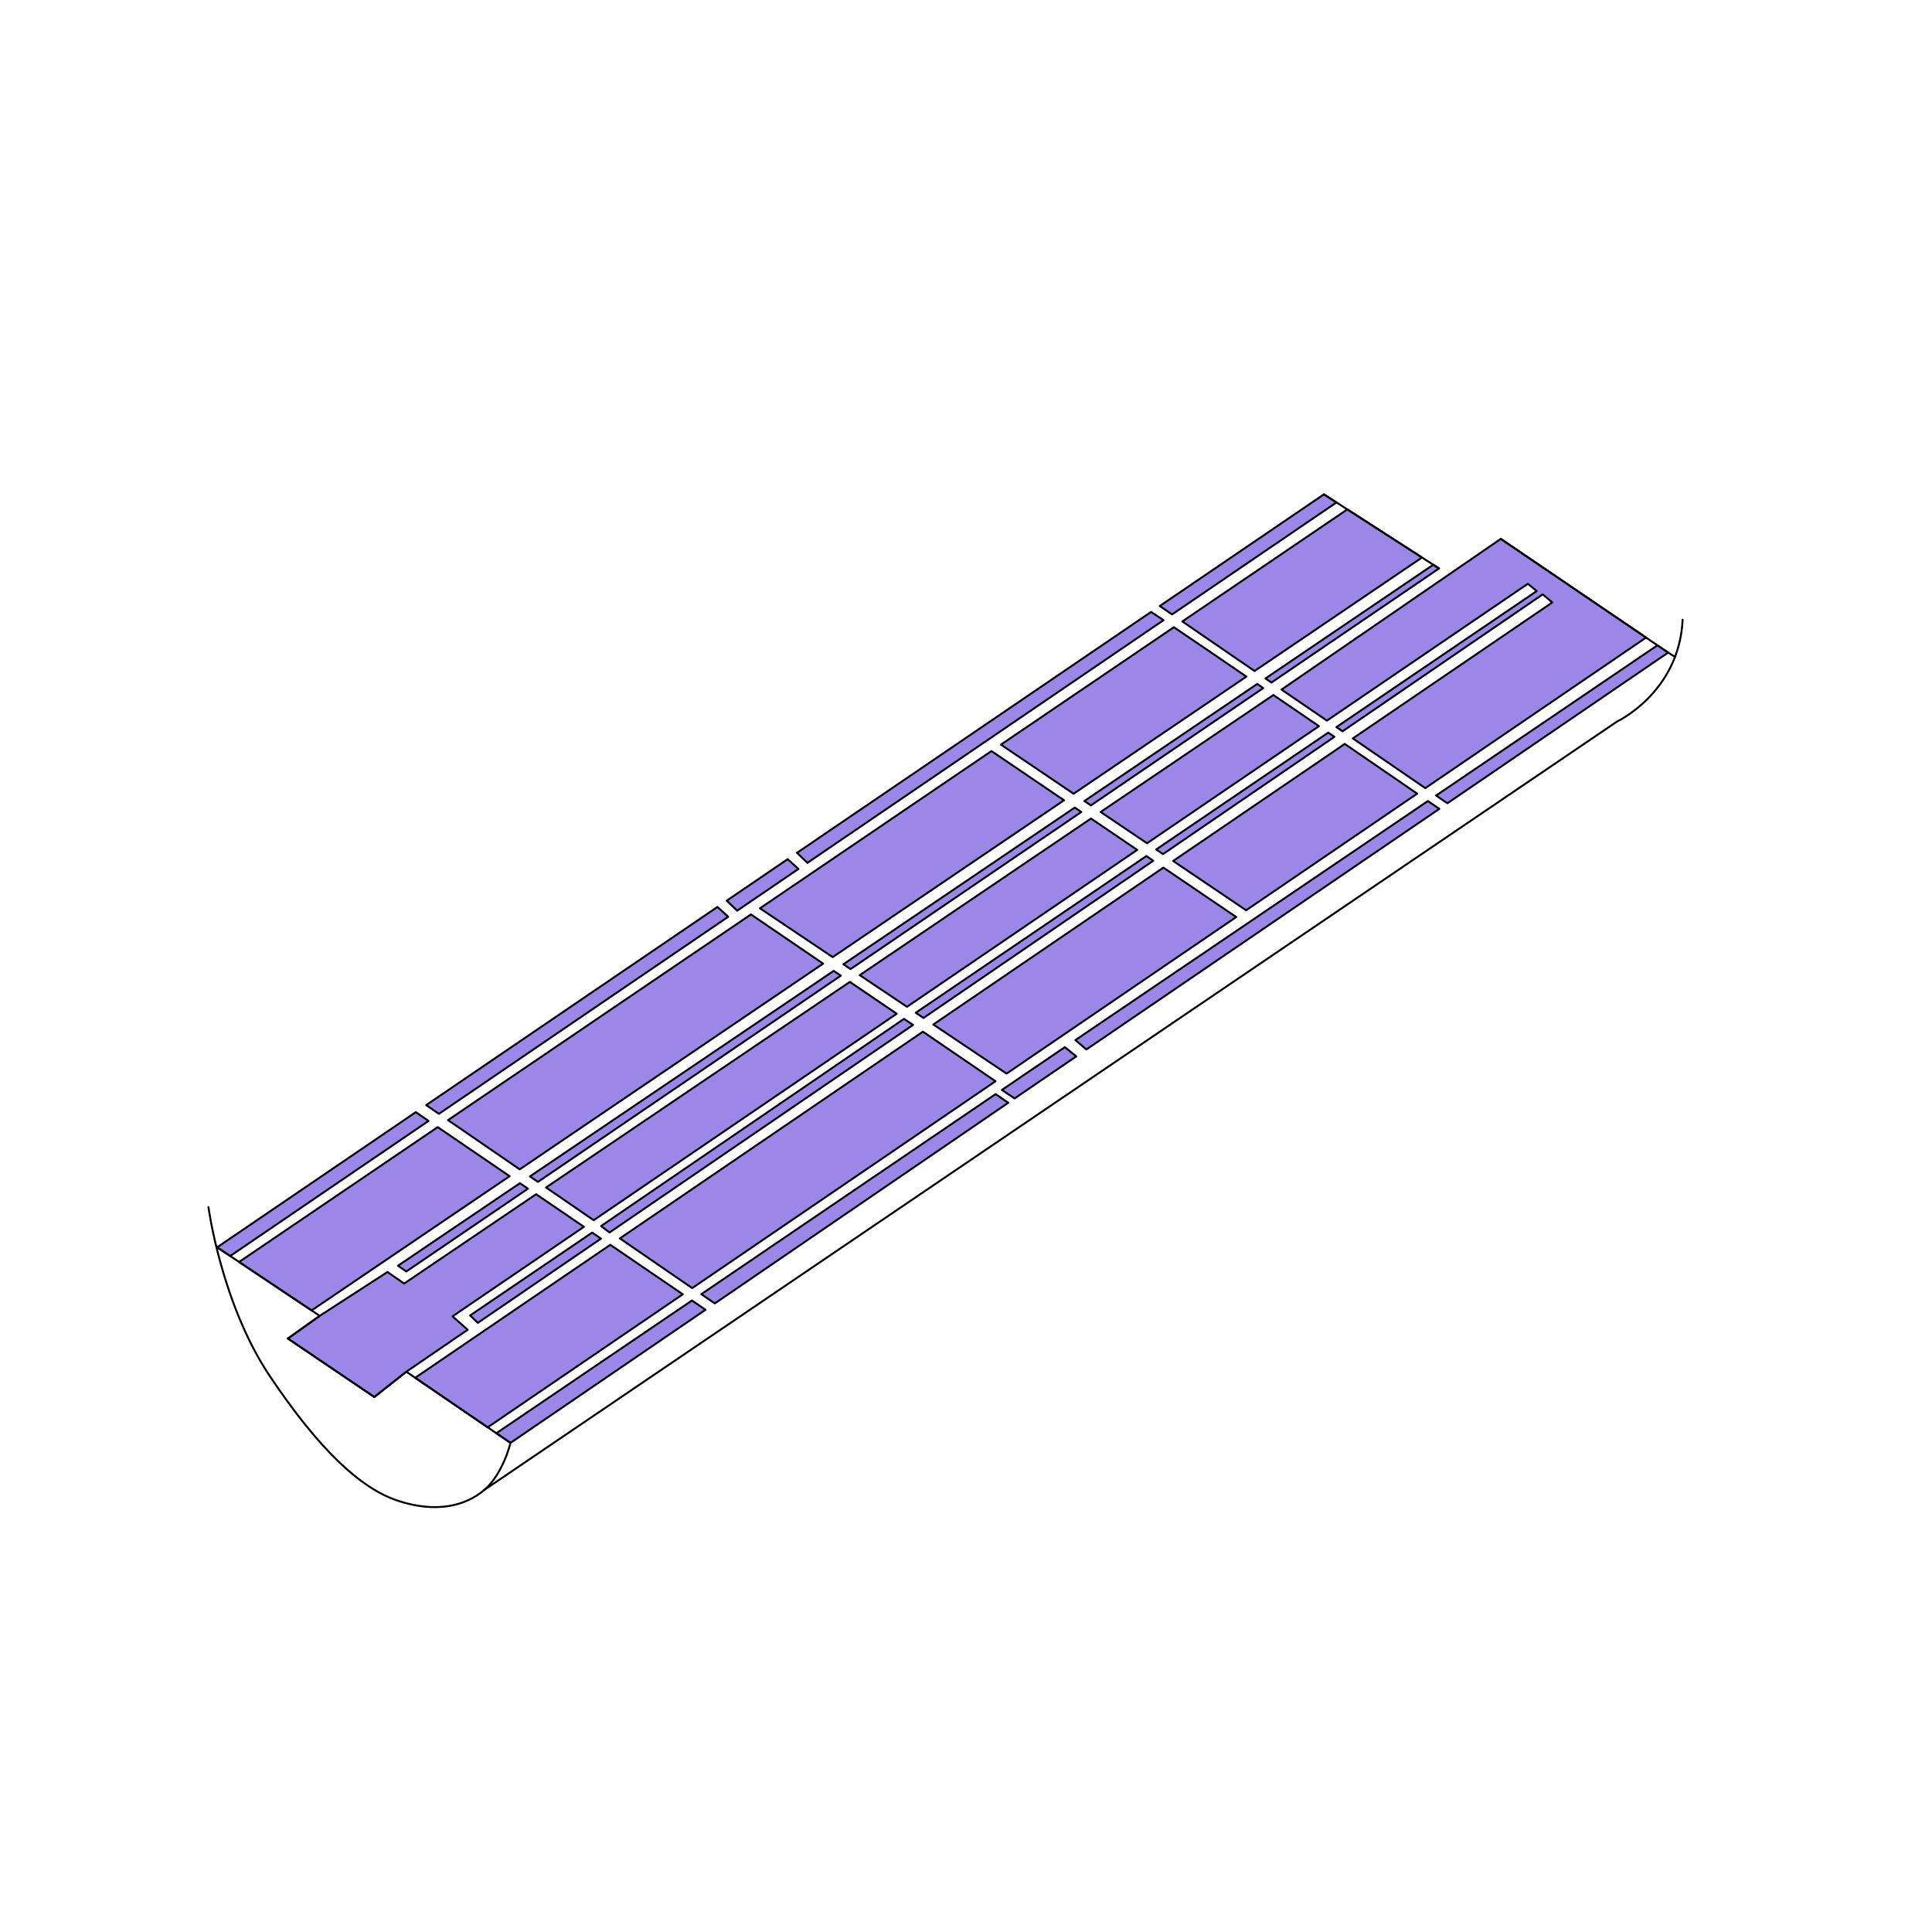<svg viewBox="0 0 1000 1000" xmlns="http://www.w3.org/2000/svg" id="A1"><defs><style>.cls-1{fill:#9c87e8;}.cls-2{fill:none;stroke:#000;stroke-linecap:round;stroke-linejoin:round;}</style></defs><polygon points="691.77 260.06 606.66 318.03 600.3 313.67 685.26 255.87 691.77 260.06" class="cls-1"></polygon><polygon points="221.82 580.18 119.14 650.12 112.39 645.61 215.2 575.66 221.82 580.18" class="cls-1"></polygon><polygon points="371.36 469.43 376.92 474.52 227.18 576.52 220.59 572 371.36 469.43" class="cls-1"></polygon><polygon points="407.72 444.7 413.26 449.77 381.57 471.36 376.14 466.18 407.72 444.7" class="cls-1"></polygon><path d="M602.25,321,417.92,446.6l-5.41-5.17L595.8,316.73Z" class="cls-1"></path><polygon points="226.55 583.4 263.78 608.79 161.28 678.28 123.74 653.2 226.55 583.4" class="cls-1"></polygon><path d="M388.69,473.31,231.9,579.77,269,605.26,426.06,498.77ZM358.16,673.13,256.91,741.84l7.31,5,100.95-68.91Zm-42.28-28.82h0l-101,68.84,37.53,25.64,101-68.87Zm199.44-78L363,669.86l7,4.79L521.86,570.8ZM477.71,534l-156.86,107,37.43,25.72,157-107.07Zm-37.83-25.77L282.64,614.64l24.64,16.94L464.14,524.71Zm-8.37-5.7L274.3,608.91l4.13,2.84h0L435.22,505Zm-125,135.45-63.17,42.9,4,3.83,63.73-43.6ZM302.24,635l-24.75-16.88-68.32,46.26-8.6-6-35.09,22.7L149,692.83l44.74,30.26L210.32,710l31.75-21.72-7.85-6.94Zm-33.12-22.59L206,655.13l4.28,3,63-42.87ZM556.3,418l-119.78,81.1,3.73,2.5,119.43-81.31Zm94.45-64L561.29,414.6l3.36,2.28,89.19-60.73C652.81,355.44,651.77,354.74,650.75,354Zm91.13-61.7L655,351.17l3.09,2.12,86.75-59.07ZM564.69,423.67,445,504.74l24.45,16.38L588.62,439.9Zm94.41-63.93-89.41,60.54,24,16.19,89-60.61Zm117.71-80.82-113.5,78L686.81,373l104-70.84,4.57,3.79-103.66,70.4,3.17,2.17,103.62-70.88,4.95,4.18L700.22,382.21l37.51,25.73L852,330ZM696.05,385.06l-88.84,60.58L645,471.16l88.54-60.37C723.88,404.16,710.62,395.05,696.05,385.06Zm-8.55-5.86-89.08,60.5,3.54,2.39,88.73-60.7Zm-85.34,69.88-119.08,81.2L521,555.7l118.88-81.05Zm-8.78-6L474,524.2l4,2.69,118.92-81.36Zm104-179.42-85.42,58,37.4,25.66,86.67-58.76Zm-89.8,61-89.5,60.76,37.62,25.42,89.43-60.63C630.68,340.32,617.42,331.29,607.62,324.67Zm-94.4,64.09L393.35,470.14,431,495.4l119.73-81.18Zm225.89,25.87L556.61,538.36l5.7,4.85L745,418.65ZM518.58,564.15l6.57,4.4,31.92-21.77L551.18,542ZM857.9,334,743.32,411.77l5.85,4,114.26-78Z" class="cls-1"></path><polygon points="311.11 634.59 315.48 637.93 472.59 530.5 467.89 527.37 311.11 634.59" class="cls-1"></polygon><polygon points="221.82 580.18 119.14 650.12 112.39 645.61 215.2 575.66 221.82 580.18" class="cls-2"></polygon><polygon points="371.36 469.43 376.92 474.52 227.18 576.52 220.59 572 371.36 469.43" class="cls-2"></polygon><polygon points="407.72 444.7 413.26 449.77 381.57 471.36 376.14 466.18 407.72 444.7" class="cls-2"></polygon><path d="M602.25,321,417.92,446.6l-5.41-5.17L595.8,316.73Z" class="cls-2"></path><polygon points="691.77 260.06 606.66 318.03 600.3 313.67 685.26 255.87 691.77 260.06" class="cls-2"></polygon><polygon points="226.55 583.4 263.78 608.79 161.28 678.28 123.74 653.2 226.55 583.4" class="cls-2"></polygon><path d="M388.69,473.31,231.9,579.77,269,605.26,426.06,498.77ZM358.16,673.13,256.91,741.84l7.31,5,100.95-68.91Zm-42.28-28.82h0l-101,68.84,37.53,25.64,101-68.87Zm199.44-78L363,669.86l7,4.79L521.86,570.8ZM477.71,534l-156.86,107,37.43,25.72,157-107.07Zm-37.83-25.77L282.64,614.64l24.64,16.94L464.14,524.71Zm-8.37-5.7L274.3,608.91l4.13,2.84h0L435.22,505Zm-125,135.45-63.17,42.9,4,3.83,63.73-43.6ZM302.24,635l-24.75-16.88-68.32,46.26-8.6-6-35.09,22.7L149,692.83l44.74,30.26L210.32,710l31.75-21.72-7.85-6.94Zm-33.12-22.59L206,655.13l4.28,3,63-42.87ZM556.3,418l-119.78,81.1,3.73,2.5,119.43-81.31Zm94.45-64L561.29,414.6l3.36,2.28,89.19-60.73C652.81,355.44,651.77,354.74,650.75,354Zm91.13-61.7L655,351.17l3.09,2.12,86.75-59.07ZM564.69,423.67,445,504.74l24.45,16.38L588.62,439.9Zm94.41-63.93-89.41,60.54,24,16.19,89-60.61Zm117.71-80.82-113.5,78L686.81,373l104-70.84,4.57,3.79-103.66,70.4,3.17,2.17,103.62-70.88,4.95,4.18L700.22,382.21l37.51,25.73L852,330ZM696.05,385.06l-88.84,60.58L645,471.16l88.54-60.37C723.88,404.16,710.62,395.05,696.05,385.06Zm-8.55-5.86-89.08,60.5,3.54,2.39,88.73-60.7Zm-85.34,69.88-119.08,81.2L521,555.7l118.88-81.05Zm-8.78-6L474,524.2l4,2.69,118.92-81.36Zm104-179.42-85.42,58,37.4,25.66,86.67-58.76Zm-89.8,61-89.5,60.76,37.62,25.42,89.43-60.63C630.68,340.32,617.42,331.29,607.62,324.67Zm-94.4,64.09L393.35,470.14,431,495.4l119.73-81.18Zm225.89,25.87L556.61,538.36l5.7,4.85L745,418.65ZM518.58,564.15l6.57,4.4,31.92-21.77L551.18,542ZM857.9,334,743.32,411.77l5.85,4,114.26-78Z" class="cls-2"></path><polygon points="311.11 634.59 315.48 637.93 472.59 530.5 467.89 527.37 311.11 634.59" class="cls-2"></polygon><path d="M250.72,771.15,837.09,373.39s32.08-15.06,33.84-52.63" class="cls-2"></path><polyline points="776.81 278.92 863.43 337.78 866.99 340" class="cls-2"></polyline><line y2="294.22" x2="744.81" y1="255.87" x1="685.26" class="cls-2"></line><path d="M112.39,645.61l48.89,32.67,4.2,2.81L149,692.83l44.74,30.26L210.32,710l53.9,36.82s-3.72,15.91-13.5,24.32-25.05,12.13-44.68,5.68S165,750,139.78,712.46s-31.89-87.66-31.89-87.66" class="cls-2"></path></svg>